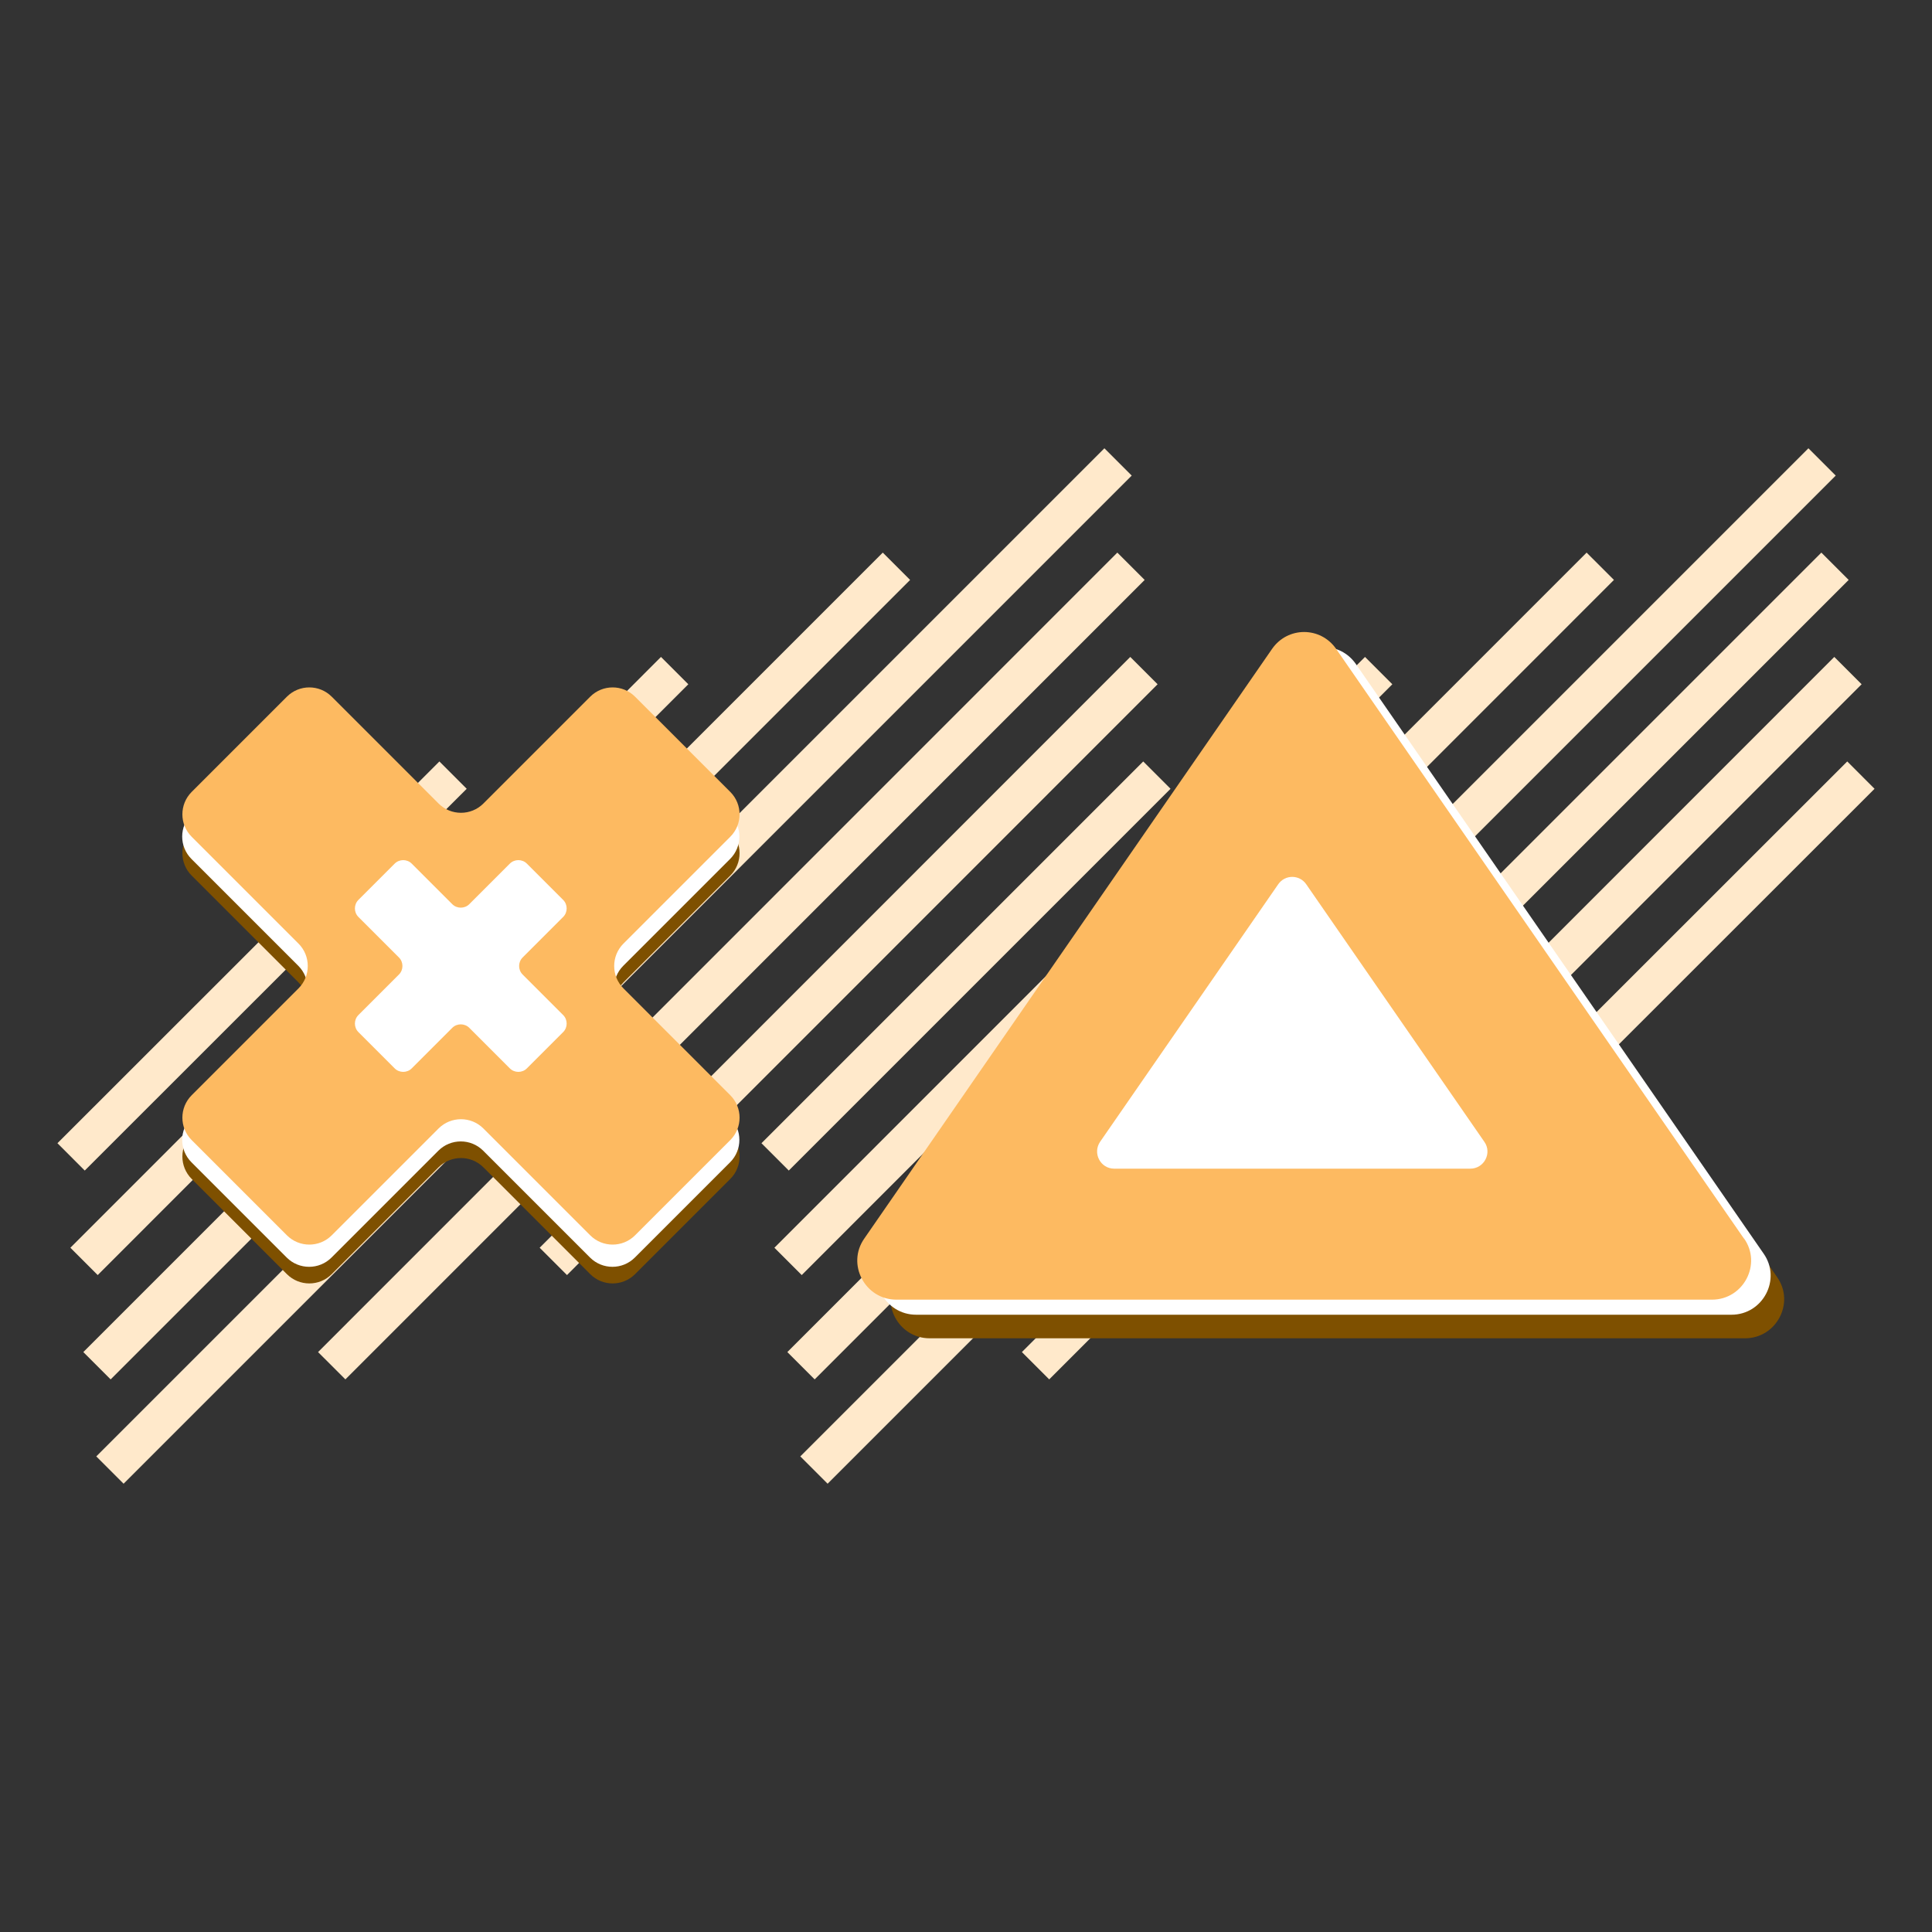 <?xml version="1.0" encoding="UTF-8"?> <svg xmlns="http://www.w3.org/2000/svg" id="Layer_1" data-name="Layer 1" viewBox="0 0 100 100"><rect x="0" y="0" width="100" height="100" fill="#333333" stroke="none"/><defs><style> .cls-1 { fill: #7e5000; } .cls-2 { fill: #fff; } .cls-3 { fill: #fdba61; } .cls-4 { fill: none; stroke: #ffe9cb; stroke-miterlimit: 10; stroke-width: 2px; } </style></defs><g><line class="cls-4" x1="96.32" y1="40.12" x2="76.55" y2="59.88"></line><line class="cls-4" x1="95.65" y1="34.71" x2="65.08" y2="65.29"></line><line class="cls-4" x1="94.98" y1="29.31" x2="53.6" y2="70.69"></line><line class="cls-4" x1="94.31" y1="23.91" x2="42.13" y2="76.09"></line><line class="cls-4" x1="82.83" y1="29.31" x2="41.46" y2="70.69"></line><line class="cls-4" x1="71.36" y1="34.71" x2="40.79" y2="65.29"></line><line class="cls-4" x1="59.88" y1="40.12" x2="40.12" y2="59.88"></line><line class="cls-4" x1="59.21" y1="34.71" x2="28.64" y2="65.29"></line><line class="cls-4" x1="58.54" y1="29.31" x2="17.17" y2="70.69"></line><line class="cls-4" x1="57.87" y1="23.91" x2="5.69" y2="76.09"></line><line class="cls-4" x1="46.4" y1="29.31" x2="5.02" y2="70.69"></line><line class="cls-4" x1="34.92" y1="34.71" x2="4.35" y2="65.29"></line><line class="cls-4" x1="23.45" y1="40.12" x2="3.68" y2="59.88"></line></g><path class="cls-1" d="m90.33,69.27h-42.21c-1.63,0-2.6-1.84-1.66-3.17l21.1-30.51c.81-1.17,2.51-1.17,3.32,0l21.1,30.51c.94,1.33-.03,3.17-1.66,3.17Z"></path><path class="cls-1" d="m37.8,43l-4.93-4.93c-.64-.64-1.68-.64-2.32,0l-5.53,5.53c-.64.64-1.68.64-2.32,0l-5.53-5.53c-.64-.64-1.68-.64-2.32,0l-4.93,4.93c-.64.64-.64,1.68,0,2.32l5.53,5.53c.64.64.64,1.68,0,2.32l-5.53,5.53c-.64.64-.64,1.68,0,2.32l4.93,4.93c.64.64,1.68.64,2.32,0l5.53-5.53c.64-.64,1.68-.64,2.32,0l5.53,5.53c.64.64,1.68.64,2.32,0l4.93-4.93c.64-.64.64-1.68,0-2.32l-5.53-5.53c-.64-.64-.64-1.68,0-2.32l5.53-5.53c.64-.64.64-1.68,0-2.32Z"></path><path class="cls-2" d="m89.63,68.05h-42.21c-1.63,0-2.6-1.84-1.66-3.17l21.1-30.51c.81-1.17,2.51-1.17,3.32,0l21.1,30.51c.94,1.33-.03,3.17-1.66,3.17Z"></path><path class="cls-2" d="m37.79,42.14l-4.93-4.93c-.64-.64-1.68-.64-2.32,0l-5.53,5.53c-.64.64-1.68.64-2.32,0l-5.53-5.53c-.64-.64-1.68-.64-2.32,0l-4.93,4.93c-.64.64-.64,1.68,0,2.32l5.53,5.53c.64.64.64,1.68,0,2.32l-5.53,5.53c-.64.64-.64,1.68,0,2.32l4.93,4.93c.64.64,1.68.64,2.32,0l5.53-5.53c.64-.64,1.68-.64,2.32,0l5.53,5.53c.64.64,1.68.64,2.32,0l4.93-4.93c.64-.64.64-1.68,0-2.32l-5.53-5.53c-.64-.64-.64-1.68,0-2.32l5.53-5.53c.64-.64.64-1.68,0-2.32Z"></path><path class="cls-3" d="m90.26,64.1l-21.1-30.51c-.81-1.17-2.51-1.17-3.32,0l-21.1,30.51c-.94,1.33.03,3.17,1.66,3.17h42.21c1.63,0,2.6-1.84,1.66-3.17Zm-14.15-3.61h-18.44c-.71,0-1.13-.8-.73-1.39l9.22-13.33c.35-.51,1.1-.51,1.45,0l9.22,13.33c.41.58-.01,1.39-.73,1.39Z"></path><path class="cls-3" d="m32.27,51.16c-.64-.64-.64-1.68,0-2.32l5.53-5.53c.64-.64.64-1.68,0-2.32l-4.93-4.93c-.64-.64-1.68-.64-2.32,0l-5.53,5.53c-.64.64-1.68.64-2.32,0l-5.53-5.53c-.64-.64-1.68-.64-2.32,0l-4.93,4.93c-.64.64-.64,1.68,0,2.32l5.53,5.53c.64.64.64,1.68,0,2.32l-5.53,5.53c-.64.64-.64,1.68,0,2.32l4.93,4.93c.64.64,1.68.64,2.32,0l5.53-5.53c.64-.64,1.68-.64,2.32,0l5.53,5.53c.64.64,1.68.64,2.32,0l4.93-4.93c.64-.64.64-1.68,0-2.32l-5.53-5.53Zm-5.22-.72l2.1,2.1c.24.24.24.64,0,.88l-1.88,1.88c-.24.24-.64.24-.88,0l-2.1-2.1c-.24-.24-.64-.24-.88,0l-2.1,2.1c-.24.24-.64.24-.88,0l-1.88-1.88c-.24-.24-.24-.64,0-.88l2.1-2.1c.24-.24.24-.64,0-.88l-2.1-2.1c-.24-.24-.24-.64,0-.88l1.88-1.88c.24-.24.64-.24.88,0l2.1,2.1c.24.24.64.24.88,0l2.1-2.1c.24-.24.64-.24.88,0l1.88,1.88c.24.24.24.64,0,.88l-2.1,2.1c-.24.24-.24.64,0,.88Z"></path></svg> 
